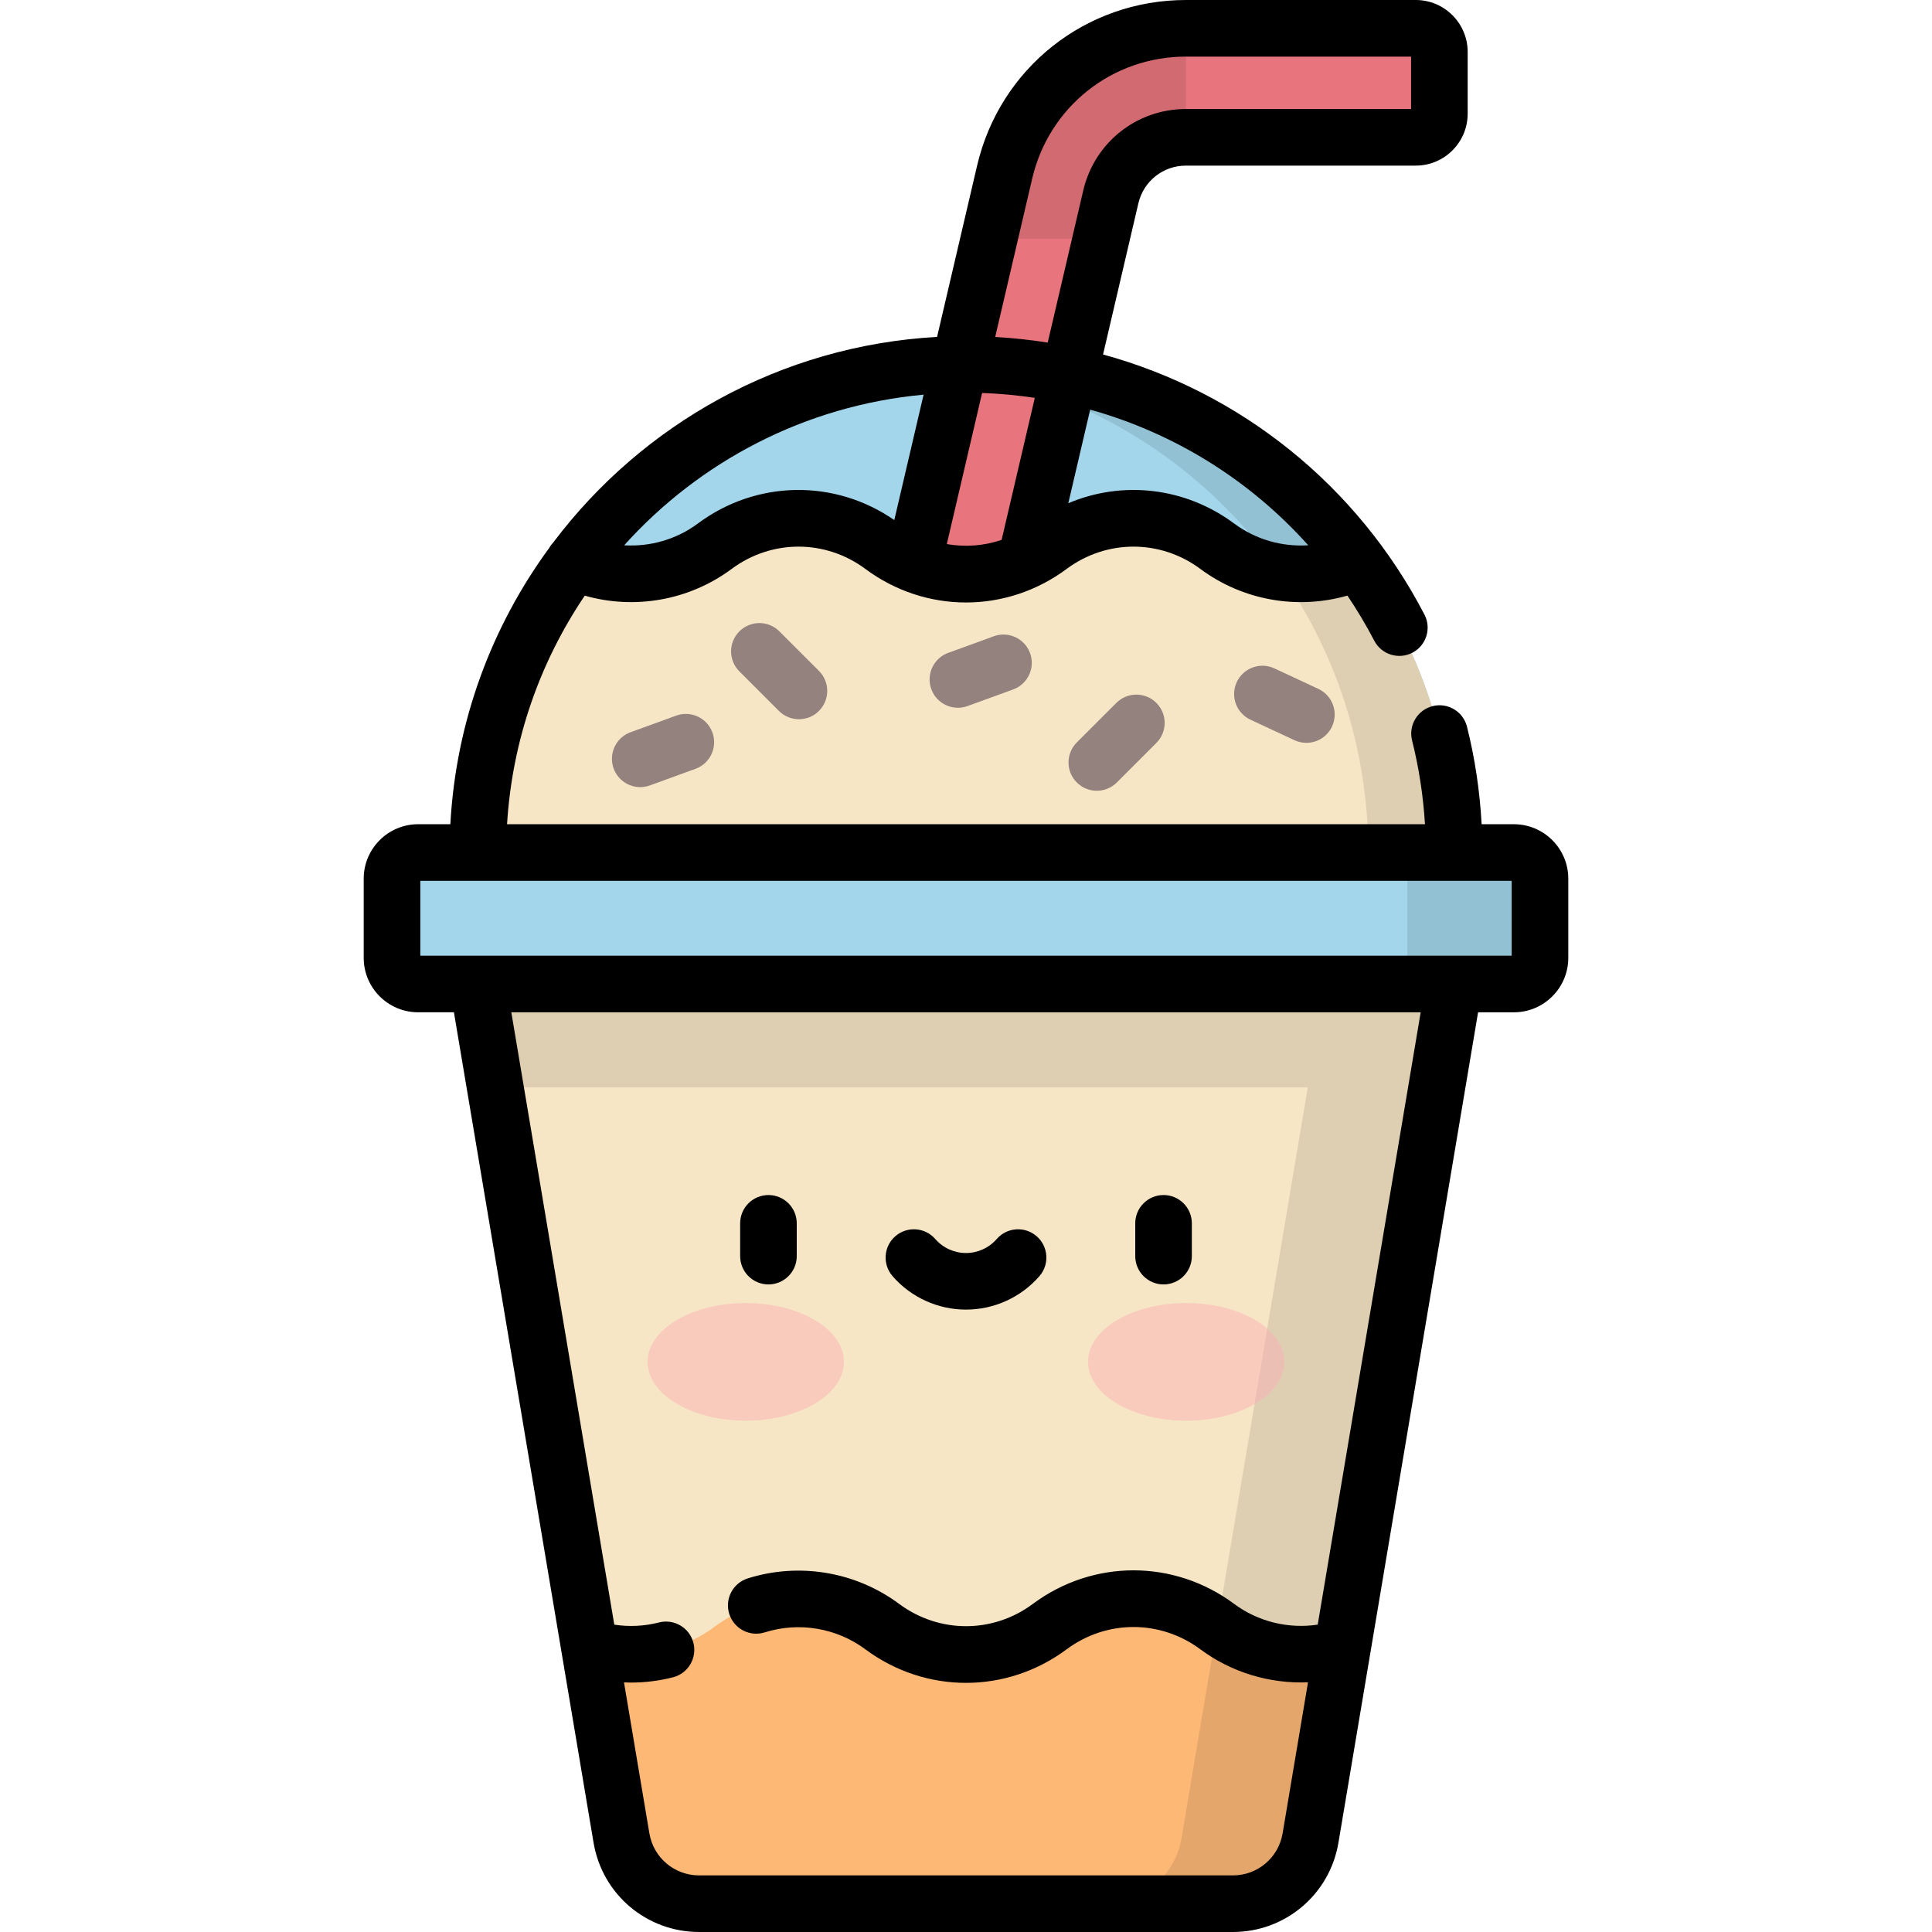 <?xml version="1.0" encoding="iso-8859-1"?>
<!-- Generator: Adobe Illustrator 19.0.0, SVG Export Plug-In . SVG Version: 6.00 Build 0)  -->
<svg xmlns="http://www.w3.org/2000/svg" xmlns:xlink="http://www.w3.org/1999/xlink" version="1.1" id="Capa_1" x="0px" y="0px" viewBox="0 0 512 512" style="enable-background:new 0 0 512 512;" xml:space="preserve">
<path style="fill:#A3D6EB;" d="M126.639,225.928c0-71.444,57.917-129.361,129.361-129.361s129.361,57.917,129.361,129.361H126.639z"/>
<path style="fill:#E8757D;" d="M248.98,246.484l45.397-194.301c2.173-9.297,10.358-15.791,19.906-15.791h60.908  c3.456,0,6.257-2.801,6.257-6.257V13.757c0-3.456-2.801-6.257-6.257-6.257h-60.908c-23.042,0-42.798,15.671-48.04,38.109  l-45.397,194.302L248.98,246.484z"/>
<path style="opacity:0.1;enable-background:new    ;" d="M266.243,45.609C271.485,23.171,291.241,7.5,314.283,7.5v28.892  c-9.548,0-17.734,6.493-19.906,15.791l-2.588,11.077h-29.67L266.243,45.609z"/>
<path style="fill:#F7E6C5;" d="M359.903,148.86c-12.081,5.381-26.374,4.028-37.32-4.107l0,0c-13.176-9.792-31.212-9.792-44.389,0  l0,0c-13.176,9.792-31.212,9.792-44.388,0l0,0c-13.176-9.792-31.212-9.792-44.388,0l0,0c-10.946,8.135-25.239,9.488-37.32,4.107  c-15.993,21.526-25.458,48.191-25.458,77.068h258.722C385.361,197.051,375.896,170.386,359.903,148.86z"/>
<path id="SVGCleanerId_0" style="fill:#F7E6C5;" d="M385.361,260.769H126.639l38.057,226.318  c1.69,10.052,10.393,17.413,20.585,17.413h141.438c10.193,0,18.895-7.361,20.585-17.413L385.361,260.769z"/>
<g>
	<path id="SVGCleanerId_0_1_" style="fill:#F7E6C5;" d="M385.361,260.769H126.639l38.057,226.318   c1.69,10.052,10.393,17.413,20.585,17.413h141.438c10.193,0,18.895-7.361,20.585-17.413L385.361,260.769z"/>
</g>
<path style="fill:#FDB876;" d="M322.583,431.066c-13.176-9.792-31.212-9.792-44.389,0c-13.176,9.792-31.212,9.792-44.388,0  s-31.212-9.792-44.388,0c-9.72,7.224-22.081,9.1-33.189,5.666l8.467,50.355c1.69,10.052,10.393,17.413,20.585,17.413h141.438  c10.193,0,18.895-7.361,20.585-17.413l8.468-50.355C344.664,440.167,332.303,438.29,322.583,431.066z"/>
<path style="opacity:0.1;enable-background:new    ;" d="M126.639,260.769l4.606,27.393H346.58l-33.45,198.925  c-1.69,10.052-10.393,17.413-20.586,17.413h34.174c10.193,0,18.895-7.361,20.585-17.413l38.057-226.318L126.639,260.769  L126.639,260.769z"/>
<path style="fill:#A3D6EB;" d="M401.194,225.928H110.805c-3.821,0-6.919,3.098-6.919,6.919v21.003c0,3.821,3.098,6.919,6.919,6.919  h290.389c3.821,0,6.919-3.098,6.919-6.919v-21.003C408.114,229.026,405.016,225.928,401.194,225.928z"/>
<path style="opacity:0.1;enable-background:new    ;" d="M401.194,225.928H366.04c3.821,0,6.919,3.098,6.919,6.919v21.003  c0,3.821-3.098,6.919-6.919,6.919h35.154c3.821,0,6.919-3.098,6.919-6.919v-21.003C408.114,229.026,405.016,225.928,401.194,225.928  z"/>
<g>
	<path style="fill:#93827E;" d="M211.725,190.603c-1.92,0-3.839-0.732-5.304-2.197l-10.479-10.48   c-2.929-2.929-2.929-7.678,0.001-10.607c2.928-2.93,7.677-2.929,10.606,0l10.48,10.48c2.929,2.929,2.929,7.678-0.001,10.607   C215.564,189.87,213.644,190.603,211.725,190.603z"/>
	<path style="fill:#93827E;" d="M290.667,209.56c-1.92,0-3.839-0.732-5.304-2.197c-2.929-2.929-2.929-7.678,0.001-10.607   l10.48-10.479c2.928-2.928,7.677-2.928,10.607,0c2.929,2.929,2.929,7.678-0.001,10.607l-10.48,10.48   C294.506,208.827,292.586,209.56,290.667,209.56z"/>
	<path style="fill:#93827E;" d="M253.855,187.564c-3.065,0-5.94-1.891-7.049-4.937c-1.417-3.892,0.59-8.196,4.482-9.613   l12.082-4.398c3.892-1.418,8.196,0.59,9.613,4.482c1.417,3.893-0.59,8.196-4.482,9.613l-12.082,4.397   C255.572,187.418,254.706,187.564,253.855,187.564z"/>
	<path style="fill:#93827E;" d="M346.199,196.862c-1.061,0-2.14-0.227-3.165-0.705l-11.652-5.434   c-3.754-1.751-5.378-6.213-3.627-9.967c1.752-3.754,6.214-5.376,9.967-3.628l11.652,5.434c3.754,1.751,5.378,6.213,3.627,9.967   C351.728,195.259,349.023,196.862,346.199,196.862z"/>
	<path style="fill:#93827E;" d="M169.671,208.595c-3.064,0-5.94-1.891-7.049-4.937c-1.417-3.892,0.591-8.196,4.482-9.613   l12.082-4.397c3.896-1.419,8.196,0.591,9.613,4.483s-0.591,8.196-4.482,9.613l-12.082,4.397   C171.389,208.449,170.521,208.595,169.671,208.595z"/>
</g>
<path style="opacity:0.1;enable-background:new    ;" d="M256,96.567c-3.834,0-7.627,0.177-11.376,0.504  c66.115,5.762,117.985,61.248,117.985,128.858h22.752C385.361,154.484,327.444,96.567,256,96.567z"/>
<g style="opacity:0.5;">
	<ellipse style="fill:#F9B0B6;" cx="314.36" cy="360.91" rx="26.02" ry="15.591"/>
	<ellipse style="fill:#F9B0B6;" cx="197.64" cy="360.91" rx="26.02" ry="15.591"/>
</g>
<path d="M401.194,218.428h-8.547c-0.474-8.745-1.766-17.411-3.879-25.85c-1.007-4.018-5.085-6.459-9.098-5.453  c-4.018,1.006-6.459,5.08-5.453,9.098c1.815,7.25,2.959,14.691,3.416,22.205H134.376c1.363-22.336,8.762-43.069,20.595-60.574  c13.256,3.779,27.692,1.263,38.92-7.081c10.6-7.877,24.842-7.877,35.441,0c7.976,5.927,17.321,8.891,26.668,8.891  s18.692-2.964,26.668-8.891c10.598-7.877,24.84-7.878,35.441,0c11.243,8.356,25.703,10.867,38.971,7.068  c2.567,3.816,4.949,7.795,7.106,11.943c1.913,3.676,6.44,5.104,10.115,3.193c3.675-1.911,5.105-6.439,3.193-10.114  c-17.912-34.443-48.93-59.001-85.173-68.92l9.358-40.054c1.376-5.887,6.559-9.998,12.604-9.998h60.908  c7.586,0,13.757-6.171,13.757-13.757V13.757C388.948,6.171,382.777,0,375.191,0h-60.908c-26.546,0-49.304,18.053-55.345,43.902  l-10.603,45.383c-41.487,2.302-78.102,23.163-101.66,54.402c-0.43,0.451-0.812,0.957-1.126,1.522  c-15.21,20.756-24.721,45.935-26.202,73.218h-8.541c-7.95,0-14.419,6.469-14.419,14.419v21.002c0,7.951,6.469,14.419,14.419,14.419  h9.488l37.005,220.061C159.605,502.045,171.374,512,185.281,512h141.438c13.907,0,25.676-9.955,27.982-23.669l37.005-220.061h9.488  c7.95,0,14.419-6.469,14.419-14.419v-21.002C415.613,224.897,409.145,218.428,401.194,218.428z M346.701,144.502  c-6.926,0.452-13.915-1.51-19.644-5.768c-12.987-9.65-29.606-11.442-43.942-5.38l5.793-24.796  C311.197,114.774,331.228,127.229,346.701,144.502z M273.546,47.315C277.991,28.289,294.743,15,314.283,15h59.665v13.892h-59.665  c-13.051,0-24.239,8.876-27.21,21.584l-9.419,40.314c-4.582-0.727-9.225-1.226-13.918-1.488L273.546,47.315z M260.27,104.141  c4.712,0.162,9.37,0.609,13.962,1.297l-8.794,37.639c-4.701,1.592-9.688,1.957-14.524,1.107L260.27,104.141z M244.76,104.59  l-7.764,33.229c-15.804-10.927-36.525-10.627-52.053,0.914c-5.698,4.234-12.642,6.196-19.53,5.774  C185.382,122.314,213.366,107.475,244.76,104.59z M349.207,430.546c-7.764,1.165-15.786-0.77-22.15-5.5  c-15.952-11.854-37.386-11.853-53.336,0.001c-10.6,7.877-24.842,7.877-35.441,0c-11.48-8.532-26.479-11.057-40.124-6.754  c-3.95,1.246-6.143,5.459-4.896,9.409c1.245,3.95,5.458,6.14,9.408,4.896c9.067-2.861,19.035-1.183,26.665,4.488  c7.976,5.927,17.321,8.891,26.668,8.891s18.692-2.964,26.668-8.891c10.599-7.876,24.843-7.877,35.441,0  c8.272,6.148,18.4,9.156,28.527,8.743l-6.729,40.014c-1.087,6.464-6.634,11.157-13.189,11.157H185.281  c-6.556,0-12.103-4.692-13.189-11.157l-6.724-39.987c0.626,0.026,1.253,0.043,1.88,0.043c3.729,0,7.462-0.466,11.11-1.401  c4.012-1.028,6.432-5.115,5.403-9.127c-1.027-4.012-5.109-6.432-9.128-5.403c-3.882,0.996-7.906,1.182-11.839,0.586L135.505,268.27  h240.989L349.207,430.546z M400.613,253.27H111.387v-19.841h289.227L400.613,253.27L400.613,253.27z M203.648,340.386  c4.142,0,7.5-3.358,7.5-7.5v-8.69c0-4.142-3.358-7.5-7.5-7.5c-4.143,0-7.5,3.358-7.5,7.5v8.69  C196.148,337.028,199.505,340.386,203.648,340.386z M256,347.059c7.457,0,14.549-3.23,19.457-8.86  c2.721-3.122,2.396-7.86-0.727-10.581c-3.122-2.722-7.86-2.397-10.582,0.726c-2.058,2.361-5.028,3.716-8.148,3.716  c-3.12,0-6.091-1.355-8.148-3.716c-2.723-3.123-7.46-3.448-10.582-0.726c-3.123,2.721-3.447,7.459-0.727,10.581  C241.451,343.83,248.543,347.059,256,347.059z M308.352,340.386c4.143,0,7.5-3.358,7.5-7.5v-8.69c0-4.142-3.357-7.5-7.5-7.5  s-7.5,3.358-7.5,7.5v8.69C300.852,337.028,304.209,340.386,308.352,340.386z"/>
<g>
</g>
<g>
</g>
<g>
</g>
<g>
</g>
<g>
</g>
<g>
</g>
<g>
</g>
<g>
</g>
<g>
</g>
<g>
</g>
<g>
</g>
<g>
</g>
<g>
</g>
<g>
</g>
<g>
</g>
</svg>

